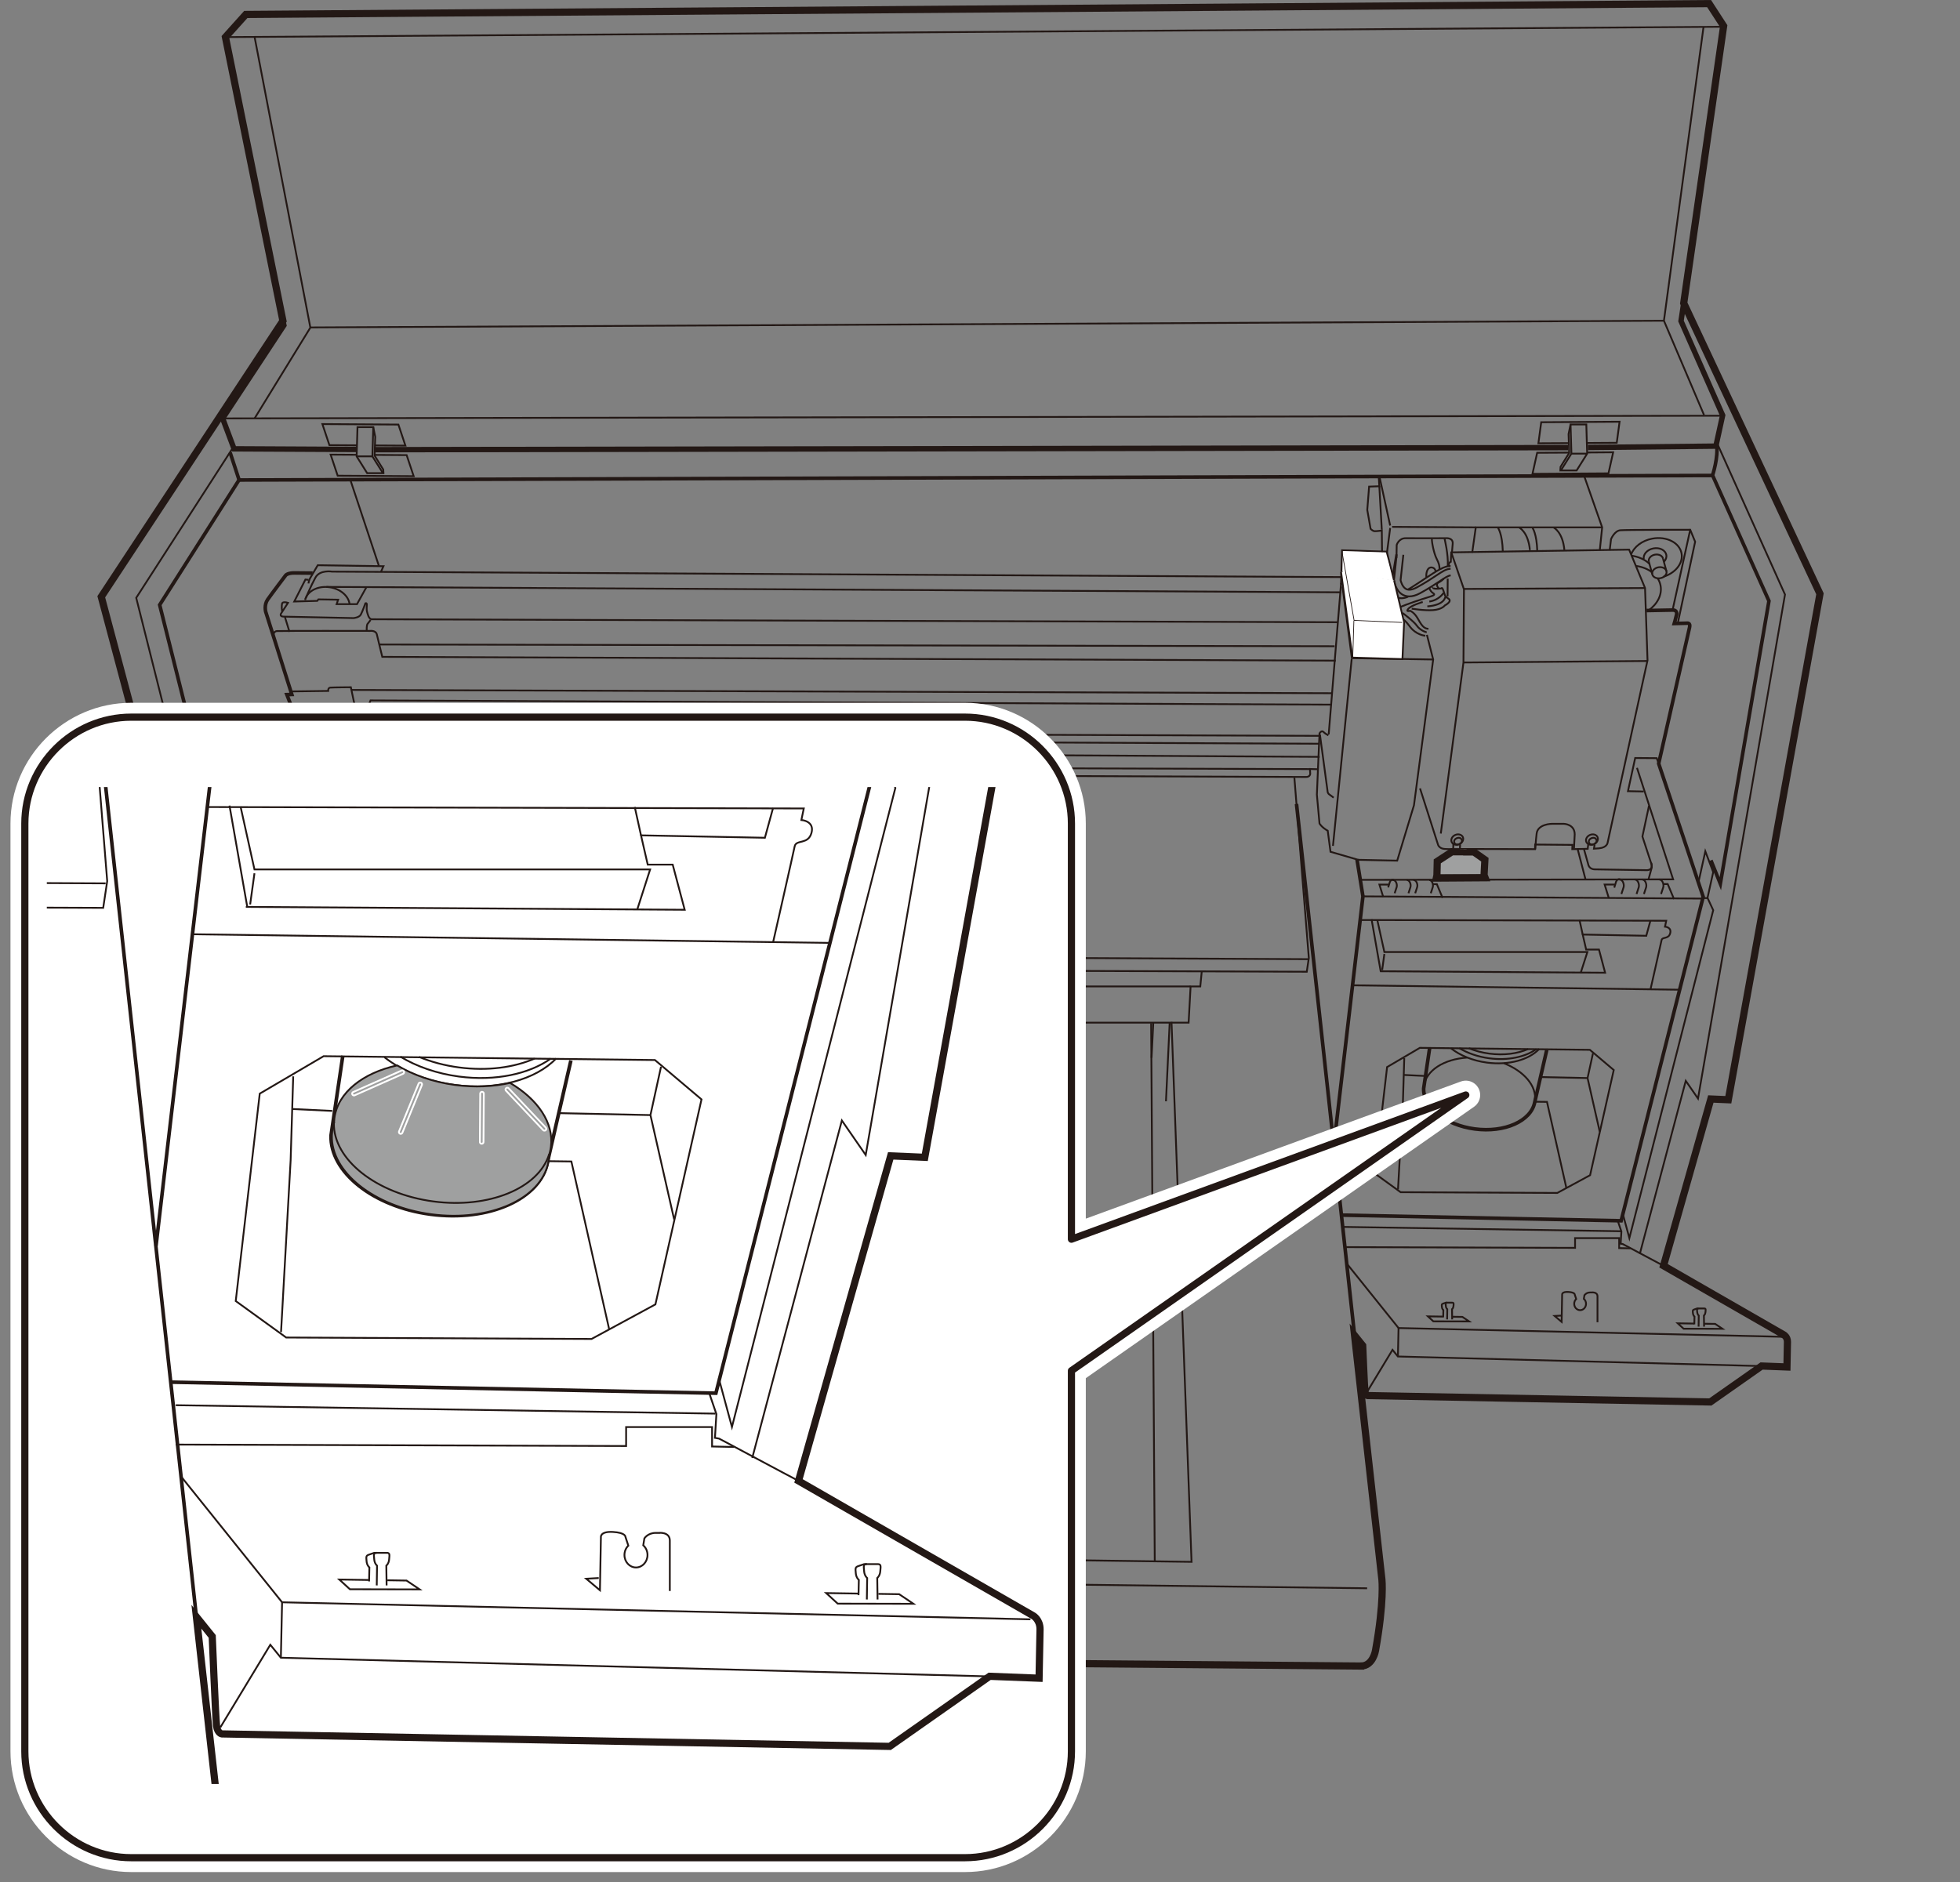 <?xml version="1.0" encoding="UTF-8"?>
<svg id="_レイヤー_1" data-name="レイヤー 1" xmlns="http://www.w3.org/2000/svg" width="96.23mm" height="92.428mm" xmlns:xlink="http://www.w3.org/1999/xlink" viewBox="0 0 272.778 262.002">
  <rect x="0" y="0" width="272.778" height="262.002" fill="#808080" stroke="none"/>
  <defs>
    <style>
      .cls-1, .cls-2, .cls-3, .cls-4, .cls-5, .cls-6, .cls-7, .cls-8, .cls-9, .cls-10, .cls-11 {
        stroke: #231815;
      }

      .cls-1, .cls-2, .cls-3, .cls-4, .cls-5, .cls-7, .cls-9, .cls-10, .cls-11 {
        stroke-miterlimit: 10;
      }

      .cls-1, .cls-4, .cls-8, .cls-12 {
        fill: #fff;
      }

      .cls-1, .cls-7 {
        stroke-width: .1px;
      }

      .cls-2, .cls-5, .cls-6 {
        fill: #9fa0a0;
      }

      .cls-3, .cls-4, .cls-5, .cls-6, .cls-13 {
        stroke-width: .25px;
      }

      .cls-3, .cls-14, .cls-15, .cls-7, .cls-13, .cls-9, .cls-10, .cls-11, .cls-16 {
        fill: none;
      }

      .cls-14, .cls-12 {
        stroke-width: 0px;
      }

      .cls-6, .cls-15, .cls-13, .cls-8, .cls-16 {
        stroke-linecap: round;
        stroke-linejoin: round;
      }

      .cls-15, .cls-11 {
        stroke-width: .75px;
      }

      .cls-15, .cls-16 {
        stroke: #fff;
      }

      .cls-13 {
        stroke: #9fa0a0;
      }

      .cls-17 {
        clip-path: url(#clippath);
      }

      .cls-10 {
        stroke-width: .5px;
      }

      .cls-16 {
        stroke-width: 4px;
      }
    </style>
    <clipPath id="clippath">
      <rect class="cls-14" x="6.514" y="109.561" width="150.19" height="138.772"/>
    </clipPath>
  </defs>
  <line class="cls-3" x1="85.413" y1="219.788" x2="190.267" y2="221.091"/>
  <g>
    <path class="cls-9" d="M189.444,231.915l-52.461-.446s-47.41-.457-48.918-.594-2.652-3.429-2.652-3.429c-1.92-5.943-1.646-8.229-1.646-8.229l8.275-40.78-46.038-.091-20.482-52.393-11.429-42.883,25.282-38.403L31.375,5.165l2.835-3.155L237.86.502l2.023,3.12-5.555,38.575,18.962,40.46-12.755,70.428-2.434-.103-6.583,23.213,16.767,9.635s.48.274.48.96l-.069,3.497-3.532-.137-7.132,5.006-47.695-.891s-.309-.034-.377-.583-.309-6.378-.309-6.378l-1.132-1.406,3.806,33.98s.343,3.017-.891,9.875c0,0-.343,2.126-1.989,2.16Z"/>
    <polyline class="cls-11" points="39.375 44.666 39.512 45.283 30.986 58.244 32.575 62.478 49.616 62.564"/>
    <line class="cls-3" x1="30.986" y1="58.244" x2="239.711" y2="57.867"/>
    <polyline class="cls-11" points="234.328 42.197 233.951 44.688 239.746 57.809 238.803 62.101 220.99 62.29"/>
    <line class="cls-3" x1="31.375" y1="5.165" x2="239.711" y2="3.725"/>
    <polyline class="cls-3" points="237.082 3.771 231.573 44.643 237.151 57.764"/>
    <line class="cls-3" x1="231.573" y1="44.643" x2="43.17" y2="45.58"/>
    <polyline class="cls-3" points="35.443 5.211 43.193 45.603 35.443 58.221"/>
    <polyline class="cls-10" points="33.329 66.713 22.22 84.2 31.615 121.677 32.986 119.312 33.466 119.346 40.53 105.116"/>
    <polyline class="cls-3" points="32.495 62.198 18.956 83.219 29.556 125.377 49.598 178.255"/>
    <polyline class="cls-3" points="31.615 121.677 30.971 122.856 30.833 128.622"/>
    <polyline class="cls-10" points="32.026 62.993 33.278 66.816 238.295 66.187"/>
    <polyline class="cls-3" points="238.963 61.675 248.423 82.76 236.316 152.918 234.612 150.455 228.213 174.555"/>
    <polyline class="cls-3" points="225.824 168.87 226.763 172.345 238.433 126.701 237.608 124.923"/>
    <path class="cls-10" d="M238.111,119.757l1.312,3.261,6.767-39.361-7.849-17.494s.841-2.54.558-4.297"/>
    <polyline class="cls-3" points="49.702 61.989 45.844 61.964 44.867 59.032 55.445 59.101 56.422 62.033 52.239 62.006"/>
    <polyline class="cls-3" points="52.171 63.324 56.594 63.353 57.571 66.284 46.993 66.216 46.016 63.284 49.65 63.308"/>
    <polygon class="cls-3" points="53.293 65.864 51.828 63.524 51.948 59.461 49.753 59.461 49.633 63.524 51.099 65.864 53.293 65.864"/>
    <polyline class="cls-3" points="51.948 59.461 52.222 60.798 52.136 63.421 53.336 65.359 53.371 65.907"/>
    <line class="cls-11" x1="52.256" y1="62.598" x2="218.247" y2="62.307"/>
    <line class="cls-3" x1="49.633" y1="63.524" x2="51.828" y2="63.524"/>
    <polyline class="cls-3" points="218.35 63.002 213.931 63.027 213.279 65.959 223.857 65.89 224.509 62.958 220.887 62.986"/>
    <polyline class="cls-3" points="220.801 61.667 225.006 61.638 225.4 58.707 214.496 58.775 214.102 61.707 218.264 61.683"/>
    <polygon class="cls-3" points="217.231 65.487 218.697 63.147 218.577 59.084 220.771 59.084 220.891 63.147 219.425 65.487 217.231 65.487"/>
    <polyline class="cls-3" points="218.577 59.084 218.302 60.421 218.388 63.044 217.188 64.981 217.154 65.53"/>
    <line class="cls-3" x1="220.891" y1="63.147" x2="218.697" y2="63.147"/>
    <line class="cls-10" x1="180.438" y1="111.917" x2="188.519" y2="185.9"/>
    <polyline class="cls-10" points="100.934 134.958 98.329 147.417 98.489 147.417 92.042 178.436"/>
    <polyline class="cls-3" points="101.392 107.871 94.359 133.103 94.775 134.951 181.867 135.267 182.152 133.358 180.141 108.259"/>
    <polyline class="cls-3" points="94.74 165.235 87.47 127.826 87.402 122.752 88.362 119.357"/>
    <polyline class="cls-10" points="33.329 119.392 88.328 119.289 96.043 159.406"/>
    <polyline class="cls-10" points="89.368 124.855 93.711 108.602 92.819 105.745 92.842 104.876"/>
    <line class="cls-3" x1="30.963" y1="128.101" x2="87.47" y2="127.826"/>
    <line class="cls-3" x1="30.971" y1="122.856" x2="87.402" y2="122.752"/>
    <polyline class="cls-3" points="110.49 135.206 110.697 137.312 112.043 137.312 112.32 142.353 165.422 142.353 165.698 137.312 167.045 137.312 167.252 135.206"/>
    <line class="cls-3" x1="112.043" y1="137.312" x2="165.698" y2="137.312"/>
    <polyline class="cls-3" points="116.364 142.433 105.621 216.588 165.831 217.411 163.042 142.25"/>
    <line class="cls-3" x1="120.022" y1="142.433" x2="110.467" y2="216.725"/>
    <line class="cls-3" x1="160.711" y1="217.274" x2="160.208" y2="142.433"/>
    <line class="cls-3" x1="94.359" y1="133.103" x2="182.038" y2="133.518"/>
    <polyline class="cls-10" points="185.638 159.406 189.684 124.775 188.85 119.597"/>
    <polygon class="cls-3" points="221.264 146.137 224.59 148.948 221.298 163.589 216.738 166.058 194.93 165.955 191.33 163.349 193.045 148.537 197.605 145.862 221.264 146.137"/>
    <line class="cls-3" x1="188.244" y1="137.153" x2="233.745" y2="137.77"/>
    <path class="cls-3" d="M189.273,128.066l42.621.103-.171.823s.96.069.72.926-1.097.446-1.2.96-1.543,6.858-1.543,6.858"/>
    <polyline class="cls-3" points="190.233 193.797 193.799 187.9 194.553 188.826 245.266 190.163"/>
    <polyline class="cls-3" points="187.456 175.916 194.639 184.865 248.078 186.083"/>
    <line class="cls-3" x1="194.639" y1="184.865" x2="194.553" y2="188.826"/>
    <polyline class="cls-3" points="225.139 169.916 225.653 171.424 225.55 173.122 225.843 173.174 231.516 176.196"/>
    <line class="cls-3" x1="187.044" y1="170.79" x2="225.584" y2="171.39"/>
    <polyline class="cls-3" points="187.044 173.602 219.207 173.704 219.207 172.35 225.344 172.35 225.344 173.739 226.922 173.773"/>
    <path class="cls-3" d="M42.461,83.526c.282-1.241,1.786-2.03,3.442-1.778,1.471.224,2.583,1.198,2.742,2.302"/>
    <path class="cls-3" d="M42.507,83.366s.777-1.852,1.394-2.972,2.332-.823,2.332-.823l143.417.777"/>
    <line class="cls-3" x1="45.433" y1="81.697" x2="186.633" y2="82.451"/>
    <polyline class="cls-3" points="237.014 125.015 237.631 125.015 238.431 121.403 237.334 118.5 236.351 122.958"/>
    <path class="cls-3" d="M224.03,76.554l.183-1.509s.48-1.166,1.303-1.234,9.715-.069,9.715-.069l.686,1.669-2.423,11.384"/>
    <line class="cls-3" x1="235.231" y1="73.742" x2="232.762" y2="84.989"/>
    <path class="cls-10" d="M229.15,84.989l3.726-.069s.594.023.457.64-.32,1.234-.32,1.234l1.783-.046s.503-.091.343.594l-4.297,18.95,6.195,18.539-11.418,45.101-38.952-.789"/>
    <path class="cls-3" d="M221.927,117.563l-.092.576c.268-.014.512-.03.71-.05,1.12-.114,1.189-.777,1.189-.777l5.555-25.396-.343-10.058-2.217-5.349-24.751.383-.069,1.303s-.291.034-.309.703"/>
    <polyline class="cls-3" points="221.035 117.54 220.967 118.157 218.818 118.203 218.841 117.609 213.652 117.563 213.629 118.203 203.183 118.18 203.205 117.54"/>
    <path class="cls-3" d="M197.628,109.745l2.514,7.863s.16.526.937.571,1.166,0,1.166,0l.023-.686"/>
    <line class="cls-3" x1="201.48" y1="80.543" x2="201.462" y2="83.011"/>
    <polyline class="cls-3" points="201.977 76.891 203.743 82.034 203.674 92.218 200.52 116.031"/>
    <line class="cls-3" x1="203.674" y1="92.218" x2="229.27" y2="92.012"/>
    <line class="cls-3" x1="228.945" y1="81.857" x2="203.743" y2="81.983"/>
    <polyline class="cls-3" points="220.475 66.262 222.978 73.411 222.653 76.531"/>
    <polyline class="cls-3" points="222.978 73.411 205.388 73.411 204.891 76.942"/>
    <line class="cls-3" x1="191.982" y1="66.33" x2="193.473" y2="73.154"/>
    <line class="cls-3" x1="192.53" y1="80.834" x2="193.473" y2="73.496"/>
    <line class="cls-3" x1="193.748" y1="73.342" x2="205.388" y2="73.411"/>
    <path class="cls-3" d="M191.879,66.296l.086,1.389-1.423.051-.257,3.24.463,2.64s.291.309.549.326,1.012-.086,1.012-.086l.086,7.663,1.389-.017"/>
    <line class="cls-3" x1="191.965" y1="67.685" x2="192.307" y2="73.736"/>
    <path class="cls-3" d="M53.022,79.594l.343-.777-9.144-.137-1.006,1.714s-.274.434-.274.823"/>
    <path class="cls-10" d="M43.513,79.777s-1.829-.007-2.492-.023c-.96-.023-1.257.32-1.257.32,0,0-1.989,2.629-2.514,3.383s-.274,1.692-.274,1.692l3.635,11.521-.686.023.64,1.669.617-.046,1.189,3.612-.503.983-.983.023s-.8-.137-.617.526.32,1.12.32,1.12l2.835-.046.48,1.28,48.918.091"/>
    <polyline class="cls-3" points="42.941 80.714 42.507 80.668 40.952 83.732 44.153 83.64 44.313 83.434 47.056 83.48 46.85 84.097 49.685 84.097 50.965 81.789"/>
    <path class="cls-3" d="M186.13,86.612s-133.954-.389-134.388-.411-.571-.731-.663-1.052-.023-.686-.023-.983-.206-.183-.206-.183c0,0-.411,1.166-.64,1.577s-1.006.48-1.006.48c0,0-9.075-.183-9.738-.206s-.32-.48-.32-.48l.937-1.44c-.754-.229-.823.091-.823.091,0,0-.114.434,0,1.097"/>
    <line class="cls-3" x1="39.65" y1="85.88" x2="40.29" y2="87.96"/>
    <path class="cls-3" d="M38.049,88.6s-.091-.709.503-.754,12.938-.023,12.938-.023c0,0,.823-.114.96.503s.754,3.109.754,3.109l132.696.526"/>
    <path class="cls-3" d="M51.582,86.292l-.457.594s-.114.251-.091.846"/>
    <line class="cls-3" x1="43.421" y1="104.533" x2="183.661" y2="105.356"/>
    <line class="cls-3" x1="41.867" y1="102.91" x2="183.661" y2="103.527"/>
    <path class="cls-3" d="M41.318,98.493l4.852-.12c.154.257.429.326.429.326l2.88.051-.651-3.086s-2.52.017-2.863.051-.291.463-.291.463l-5.126.069"/>
    <polyline class="cls-3" points="49.479 98.544 51.21 98.424 51.57 97.498 185.273 98.087"/>
    <line class="cls-3" x1="48.896" y1="96.041" x2="185.398" y2="96.498"/>
    <line class="cls-3" x1="42.37" y1="101.927" x2="183.798" y2="102.43"/>
    <line class="cls-3" x1="52.773" y1="89.716" x2="185.736" y2="89.958"/>
    <line class="cls-3" x1="96.271" y1="106.796" x2="182.267" y2="107.059"/>
    <path class="cls-3" d="M93.585,105.002l.549,1.794h2.137l-.011.446s.023.571.606.583l84.784.331c.674.057.697-.434.697-.434l-.034-.674,1.2.034"/>
    <polyline class="cls-3" points="184.918 102.224 186.633 81.286 189.376 81.286"/>
    <path class="cls-3" d="M184.873,102.362s-.46-.239-.663-.457c-.297-.32-.571.183-.571.183l-.366,8.526.366,4.023s.274.503,1.143,1.006l.389,2.926,3.863,1.12,5.418.114,2.332-7.703,2.675-20.299-.869-3.429"/>
    <line class="cls-3" x1="188.119" y1="91.732" x2="185.513" y2="117.746"/>
    <polyline class="cls-3" points="186.838 81.651 188.141 91.618 199.457 91.801"/>
    <polyline class="cls-3" points="228.762 110.179 226.567 110.134 227.573 105.516 230.568 105.539 230.842 106.293"/>
    <polyline class="cls-3" points="227.825 106.888 232.854 122.409 189.33 122.477"/>
    <path class="cls-3" d="M229.493,112.168l-.914,4.275,1.189,3.635s.137.114.114.663l-.48,1.76"/>
    <path class="cls-3" d="M220.441,118.18l.594,2.126s.091.686.891.709,7.201.114,7.201.114c0,0,1.074.091.64-1.052"/>
    <line class="cls-3" x1="219.572" y1="118.226" x2="220.647" y2="122.363"/>
    <path class="cls-3" d="M227.009,77.184c.383-1.047,1.503-1.936,2.947-2.206,1.967-.368,3.789.551,4.07,2.053.254,1.36-.843,2.731-2.513,3.251"/>
    <ellipse class="cls-3" cx="230.938" cy="79.726" rx="1.011" ry=".771" transform="translate(-10.722 43.822) rotate(-10.595)"/>
    <path class="cls-3" d="M229.465,78.152c-.078-.419.303-.841.851-.944s1.057.154,1.135.572"/>
    <path class="cls-3" d="M228.772,77.828c-.124-.661.478-1.327,1.343-1.489s1.667.242,1.79.903c.064.34-.065.681-.322.955"/>
    <path class="cls-3" d="M230.72,80.533c.186.298.318.627.384.98.242,1.294-.454,2.597-1.695,3.47"/>
    <path class="cls-3" d="M227.71,78.783c.848.117,1.61.423,2.2.873"/>
    <path class="cls-3" d="M227.057,77.354c1.005.139,1.89.542,2.51,1.137"/>
    <line class="cls-3" x1="231.931" y1="79.54" x2="231.451" y2="77.78"/>
    <line class="cls-3" x1="229.465" y1="78.152" x2="229.945" y2="79.912"/>
    <path class="cls-3" d="M183.701,102.264l1.063,7.903s-.017.257.274.446.566.429.566.429"/>
    <line class="cls-3" x1="189.684" y1="124.775" x2="237.002" y2="125.083"/>
    <polyline class="cls-3" points="192.05 135.198 223.39 135.404 222.533 132.181 220.75 132.181 220.27 130.09 229.116 130.261 229.699 128.135"/>
    <polyline class="cls-3" points="219.995 135.404 220.921 132.524 192.667 132.524 191.673 128.032"/>
    <line class="cls-3" x1="192.153" y1="135.198" x2="190.884" y2="127.964"/>
    <line class="cls-3" x1="220.27" y1="130.09" x2="219.824" y2="128.066"/>
    <line class="cls-3" x1="192.667" y1="132.798" x2="192.359" y2="135.027"/>
    <path class="cls-3" d="M214.209,146.025c-1.426,1.497-4.213,2.297-7.269,1.89-1.992-.265-3.74-.995-4.988-1.975"/>
    <path class="cls-3" d="M213.825,146.036c-1.537,1.095-3.95,1.627-6.559,1.28-1.596-.212-3.035-.723-4.187-1.422"/>
    <path class="cls-3" d="M212.673,146.03c-1.472.643-3.38.904-5.407.634-1.025-.136-1.985-.396-2.845-.749"/>
    <path class="cls-10" d="M198.977,145.828l-.842,5.691c-.082,2.605,3.001,5.085,7.1,5.631,4.166.554,7.842-1.094,8.353-3.703l1.676-7.277"/>
    <path class="cls-3" d="M209.298,148.003c2.791,1.098,4.6,3.158,4.322,5.25-.009.065-.019.13-.032.195"/>
    <path class="cls-3" d="M198.135,151.519c.003-.108.012-.215.027-.323.293-2.204,2.813-3.767,6.028-3.98"/>
    <polyline class="cls-3" points="195.433 147.302 195.251 153.291 194.565 165.567"/>
    <polyline class="cls-3" points="221.698 146.617 220.944 150.068 222.636 157.52"/>
    <line class="cls-3" x1="214.452" y1="149.931" x2="220.944" y2="150.068"/>
    <polyline class="cls-3" points="217.995 165.361 215.298 153.383 213.606 153.36"/>
    <line class="cls-3" x1="195.388" y1="149.634" x2="198.222" y2="149.771"/>
    <path class="cls-3" d="M201.897,80.103c-.325.004-.808.325-1.537.809-.638.424-1.51,1.004-2.716,1.661-.548.298-1.055.447-1.513.447-.306,0-.592-.067-.856-.201-1.063-.541-1.265-1.972-1.273-2.032l.382-3.619"/>
    <path class="cls-3" d="M195.308,77.228l-.384,3.528c.036.189.252.976.774,1.239.372.186.876.104,1.503-.236,1.171-.637,1.989-1.181,2.647-1.618.897-.596,1.438-.956,2.037-.964"/>
    <path class="cls-3" d="M195.966,83.07c-.342.138-.65.207-.927.207-.266,0-.504-.064-.714-.192-.79-.48-.714-1.61-.703-1.738l.695-4.175"/>
    <path class="cls-3" d="M195.951,82.058c.134-.07.282-.155.446-.26.71-.451,1.334-.866,1.887-1.233,1.711-1.134,2.768-1.805,3.596-1.777"/>
    <path class="cls-3" d="M200.318,79.225c.064-.384-.058-.82-.369-1.426-.411-.8-.72-2.492-.663-2.789"/>
    <path class="cls-3" d="M198.508,80.396c-.021-.263-.009-.515.045-.733.24-.96.926-.674,1.086-.491.061.069.121.214.186.341"/>
    <path class="cls-3" d="M198.371,88.498s-1.303-.069-2.217-1.36-1.989-1.589-1.989-1.589c0,0-.629-.446.571-.983s3.143-1.154,3.955-1.406,1.177-.354.697-.64c-.164-.098-.341-.35-.494-.678"/>
    <path class="cls-3" d="M200.939,80.539c-.174.185-.408.389-.682.518-.606.286-.011.857-.011.857"/>
    <path class="cls-3" d="M201.045,74.999s.529,2.093.451,3.828"/>
    <path class="cls-3" d="M199.445,81.754s-.217.32,1.154.16c0,0,.091-.331.343.48s.194.594.686.972-.549.914-.549.914c0,0-.389.56-1.634.651s-2.972-.206-2.972-.206"/>
    <path class="cls-3" d="M198.005,83.8s-1.566.446-2.0.937.24.286.24.286c0,0,.389.114.846.731s.823,1.794,1.714,1.772"/>
    <polyline class="cls-2" points="203.183 118.18 203.183 118.568 202.075 118.568 200.027 119.903 199.981 121.837 199.896 122.23 206.686 122.184 206.541 121.814 206.656 119.673 205.114 118.591 204.124 118.591 204.124 118.2"/>
    <line class="cls-3" x1="199.981" y1="121.837" x2="206.541" y2="121.837"/>
    <ellipse class="cls-3" cx="221.66" cy="117.094" rx=".551" ry=".453" transform="translate(-28.156 96.218) rotate(-23.069)"/>
    <ellipse class="cls-3" cx="221.555" cy="116.87" rx=".851" ry=".7" transform="translate(-28.077 96.159) rotate(-23.069)"/>
    <ellipse class="cls-3" cx="202.916" cy="117.094" rx=".551" ry=".453" transform="translate(-29.655 88.873) rotate(-23.069)"/>
    <ellipse class="cls-3" cx="202.811" cy="116.87" rx=".851" ry=".7" transform="translate(-29.576 88.814) rotate(-23.069)"/>
    <path class="cls-3" d="M213.669,118.226s.051-1.012.189-2.194c.156-1.345,2.126-1.354,2.126-1.354h1.663s1.509.034,1.509,1.474l-.103,1.954"/>
    <path class="cls-3" d="M216.235,73.445s1.257.594,1.486,3.132"/>
    <path class="cls-3" d="M213.286,73.491s.594.777.663,3.269"/>
    <path class="cls-3" d="M211.435,73.445s1.257.594,1.486,3.132"/>
    <path class="cls-3" d="M208.486,73.491s.594.777.663,3.269"/>
    <path class="cls-3" d="M194.348,77.685l.034-1.829s.286-.949,1.257-.937,5.532,0,5.532,0c0,0,1.097-.137,1.006.789s-.091,1.166-.091,1.166"/>
    <path class="cls-3" d="M200.891,82.545s-.587.984-1.968,1.191"/>
    <path class="cls-3" d="M201.133,83.097s-.035,1.122-2.486,1.312"/>
    <path class="cls-3" d="M195.194,85.324s1.588,1.174,1.985,1.761,1.174.915,1.381.915"/>
    <path class="cls-3" d="M192.76,86.783c0,.234-.553.423-1.234.423s-1.234-.189-1.234-.423"/>
    <path class="cls-3" d="M193.175,89.657c-.086.397-.834.604-1.692.604s-1.452-.257-1.554-.532c-.19-.515.363-.883.363-.883v-2.063c0-.234.553-.423,1.234-.423s1.234.189,1.234.423v2.098s.533.23.414.777Z"/>
    <path class="cls-3" d="M192.76,88.751c0,.234-.553.423-1.234.423s-1.234-.189-1.234-.423"/>
    <path class="cls-3" d="M191.96,80.499c0,.234-.553.423-1.234.423s-1.234-.189-1.234-.423"/>
    <path class="cls-3" d="M192.374,83.373c-.086.397-.834.604-1.692.604s-1.452-.257-1.554-.532c-.19-.515.363-.883.363-.883v-2.063c0-.234.553-.423,1.234-.423s1.234.189,1.234.423v2.098s.533.23.414.777Z"/>
    <path class="cls-3" d="M191.96,82.467c0,.234-.553.423-1.234.423s-1.234-.189-1.234-.423"/>
    <line class="cls-3" x1="48.793" y1="66.907" x2="52.725" y2="78.748"/>
    <path class="cls-3" d="M217.252,183.134l-.891.051.977.823.069-3.806s-.051-.411.857-.36.891.343.891.343l.208.636c-.17.163-.277.402-.277.667,0,.492.368.891.823.891s.823-.399.823-.891c0-.279-.118-.528-.304-.692l.081-.491s.24-.394.806-.394.206,0,.206,0c0,0,.806-.103.806.549v3.6"/>
    <path class="cls-3" d="M236.397,184.665l.023-1.532s-.194-.16-.217-.48-.091-.526.194-.514"/>
    <path class="cls-3" d="M237.161,184.665l-.023-1.532s.194-.16.217-.48.091-.526-.194-.514h-.959l-.4.137c-.263.08-.217.194-.194.514s.217.48.217.48l-.023,1.086"/>
    <polyline class="cls-3" points="235.779 184.243 233.494 184.208 234.316 184.962 239.723 184.974 238.705 184.288 237.219 184.265"/>
    <path class="cls-3" d="M201.399,183.661l.021-1.411s-.179-.147-.2-.442-.084-.484.179-.474"/>
    <path class="cls-3" d="M202.104,183.661l-.021-1.411s.179-.147.2-.442.084-.484-.179-.474h-.883l-.368.126c-.242.074-.2.179-.179.474s.2.442.2.442l-.021,1"/>
    <polyline class="cls-3" points="200.831 183.272 198.725 183.24 199.483 183.935 204.463 183.945 203.526 183.314 202.157 183.293"/>
    <path class="cls-3" d="M227.762,124.449l.291-.891s.103-.257,0-.6-.309-.531-.549-.531"/>
    <path class="cls-3" d="M225.653,124.449l.291-.891s.103-.257,0-.6-.309-.531-.549-.531"/>
    <path class="cls-3" d="M228.79,124.449l.291-.891s.103-.257,0-.6-.309-.531-.549-.531"/>
    <path class="cls-3" d="M231.173,124.449l.291-.891s.103-.257,0-.6-.309-.531-.549-.531"/>
    <polyline class="cls-3" points="224.727 123.129 223.321 123.129 223.904 125.015"/>
    <polyline class="cls-3" points="232.974 125.152 232.099 123.06 231.533 123.06"/>
    <path class="cls-3" d="M225.499,122.426s-.48-.274-.669.583l-.171.549"/>
    <path class="cls-3" d="M196.019,124.34l.265-.812s.094-.234,0-.546-.281-.484-.5-.484"/>
    <path class="cls-3" d="M194.099,124.34l.265-.812s.094-.234,0-.546-.281-.484-.5-.484"/>
    <path class="cls-3" d="M196.956,124.34l.265-.812s.094-.234,0-.546-.281-.484-.5-.484"/>
    <path class="cls-3" d="M199.126,124.34l.265-.812s.094-.234,0-.546-.281-.484-.5-.484"/>
    <polyline class="cls-3" points="193.256 123.138 191.976 123.138 192.507 124.856"/>
    <polyline class="cls-3" points="200.765 124.981 199.969 123.076 199.454 123.076"/>
    <path class="cls-3" d="M193.959,122.498s-.437-.25-.609.531l-.156.5"/>
    <path class="cls-3" d="M104.615,134.924l-2.503,13.475s-.514,1.68-.069,5.178c0,0,.411,2.4.994,2.537,0,0,.583.103.583-.274"/>
    <line class="cls-3" x1="103.175" y1="155.634" x2="107.289" y2="155.634"/>
    <path class="cls-3" d="M107.186,156.012s.72.411,1.063.069.583-.891.823-2.023,3.052-15.087,3.052-15.087"/>
    <path class="cls-3" d="M110.512,135.85l-2.229,14.847s-.137,1.303.103,2.469"/>
    <path class="cls-3" d="M109.175,135.198l-2.16,13.784s-.309,2.469-.137,4.595"/>
    <path class="cls-3" d="M103.243,147.782s-.411.994-.309,2.777l3.223.069"/>
    <path class="cls-3" d="M103.037,152.24s-.069,1.406.171,2.434l3.532.034"/>
    <polyline class="cls-3" points="103.792 144.936 103.483 146.822 106.226 146.857"/>
    <line class="cls-3" x1="119.016" y1="142.456" x2="119.336" y2="148.057"/>
    <line class="cls-3" x1="116.616" y1="142.365" x2="117.004" y2="150.8"/>
    <line class="cls-3" x1="162.785" y1="142.399" x2="162.271" y2="153.303"/>
    <line class="cls-3" x1="160.505" y1="142.382" x2="160.265" y2="147.251"/>
  </g>
  <path class="cls-16" d="M3.456,243.779V114.642c0-8.147,6.666-14.813,14.813-14.813h116.032c8.147,0,14.813,6.666,14.813,14.813v57.857s54.885-20.073,54.885-20.073l-54.885,38.378v52.977c0,8.147-6.666,14.813-14.813,14.813H18.269c-8.147,0-14.813-6.666-14.813-14.813Z"/>
  <path class="cls-8" d="M3.456,243.779V114.642c0-8.147,6.666-14.813,14.813-14.813h116.032c8.147,0,14.813,6.666,14.813,14.813v57.857s54.885-20.073,54.885-20.073l-54.885,38.378v52.977c0,8.147-6.666,14.813-14.813,14.813H18.269c-8.147,0-14.813-6.666-14.813-14.813Z"/>
  <g class="cls-17">
    <path class="cls-9" d="M29.132,314.738l-102.246-.869s-92.4-.891-95.341-1.158-5.168-6.683-5.168-6.683c-3.742-11.583-3.208-16.039-3.208-16.039l16.128-79.48-89.727-.178-39.918-102.112-22.276-83.579,49.274-74.847-15.593-76.985,5.524-6.148,396.911-2.94,3.943,6.081-10.826,75.181,36.956,78.856-24.86,137.264-4.745-.2-12.831,45.242,32.679,18.779s.936.535.936,1.871l-.134,6.816-6.883-.267-13.9,9.757-92.957-1.738s-.601-.067-.735-1.136-.601-12.43-.601-12.43l-2.205-2.74,7.418,66.226s.668,5.881-1.738,19.246c0,0-.668,4.143-3.876,4.21Z"/>
    <polyline class="cls-3" points="125.643 -17.056 144.081 24.038 120.484 160.776 117.164 155.976 104.692 202.946"/>
    <polyline class="cls-3" points="100.036 191.865 101.866 198.639 124.611 109.678 123.003 106.214"/>
    <path class="cls-10" d="M123.983,96.145l2.557,6.355,13.189-76.713-15.298-34.095s1.639-4.95,1.088-8.374"/>
    <line class="cls-10" x1="11.579" y1="80.864" x2="27.328" y2="225.056"/>
    <polyline class="cls-3" points="-142.481 72.979 -156.187 122.157 -155.376 125.758 14.363 126.374 14.92 122.654 11 73.736"/>
    <line class="cls-3" x1="-156.187" y1="122.157" x2="14.697" y2="122.966"/>
    <polyline class="cls-10" points="21.714 173.42 29.6 105.925 27.974 95.834"/>
    <polygon class="cls-3" points="91.148 147.558 97.63 153.038 91.215 181.573 82.327 186.385 39.825 186.184 32.808 181.106 36.149 152.236 45.037 147.024 91.148 147.558"/>
    <line class="cls-3" x1="26.793" y1="130.049" x2="115.473" y2="131.252"/>
    <path class="cls-3" d="M28.798,112.34l83.067.2-.334,1.604s1.871.134,1.403,1.804-2.138.869-2.339,1.871-3.007,13.366-3.007,13.366"/>
    <polyline class="cls-3" points="30.669 240.448 37.619 228.954 39.089 230.758 137.927 233.365"/>
    <polyline class="cls-3" points="25.256 205.598 39.257 223.04 143.407 225.412"/>
    <line class="cls-3" x1="39.257" y1="223.04" x2="39.089" y2="230.758"/>
    <polyline class="cls-3" points="98.7 193.903 99.702 196.843 99.502 200.151 100.072 200.254 111.13 206.144"/>
    <line class="cls-3" x1="24.454" y1="195.607" x2="99.568" y2="196.777"/>
    <polyline class="cls-3" points="24.454 201.087 87.138 201.287 87.138 198.648 99.101 198.648 99.101 201.354 102.175 201.421"/>
    <path class="cls-3" d="M-257.246,25.219s1.515-3.609,2.718-5.792,4.544-1.604,4.544-1.604l279.517,1.515"/>
    <line class="cls-3" x1="-251.543" y1="21.967" x2="23.652" y2="23.437"/>
    <polyline class="cls-3" points="121.844 106.392 123.047 106.392 124.606 99.353 122.468 93.695 120.552 102.383"/>
    <path class="cls-3" d="M96.539,11.943l.356-2.94s.936-2.272,2.539-2.406,18.934-.134,18.934-.134l1.337,3.252-4.722,22.187"/>
    <line class="cls-3" x1="118.369" y1="6.463" x2="113.558" y2="28.382"/>
    <path class="cls-10" d="M106.518,28.382l7.262-.134s1.158.045.891,1.247-.624,2.406-.624,2.406l3.475-.089s.98-.178.668,1.158l-8.376,36.933,12.074,36.131-22.254,87.9-75.916-1.537"/>
    <path class="cls-3" d="M92.44,91.869l-.18,1.123c.522-.027.998-.059,1.383-.098,2.183-.223,2.317-1.515,2.317-1.515l10.826-49.497-.668-19.603-4.322-10.425-48.238.746-.134,2.539s-.568.067-.601,1.37"/>
    <polyline class="cls-3" points="90.703 91.824 90.569 93.027 86.381 93.116 86.426 91.958 76.312 91.869 76.268 93.116 55.908 93.071 55.952 91.824"/>
    <path class="cls-3" d="M45.082,76.632l4.901,15.326s.312,1.025,1.827,1.114,2.272,0,2.272,0l.045-1.337"/>
    <line class="cls-3" x1="52.589" y1="19.717" x2="52.555" y2="24.529"/>
    <polyline class="cls-3" points="53.558 12.6 56.999 22.624 56.866 42.472 50.717 88.884"/>
    <line class="cls-3" x1="56.866" y1="42.472" x2="106.752" y2="42.071"/>
    <line class="cls-3" x1="106.117" y1="22.279" x2="56.999" y2="22.524"/>
    <polyline class="cls-3" points="89.611 -8.117 94.489 5.817 93.855 11.898"/>
    <polyline class="cls-3" points="94.489 5.817 60.207 5.817 59.238 12.7"/>
    <line class="cls-3" x1="34.077" y1="-7.983" x2="36.984" y2="5.316"/>
    <line class="cls-3" x1="35.147" y1="20.285" x2="36.984" y2="5.984"/>
    <line class="cls-3" x1="37.519" y1="5.683" x2="60.207" y2="5.817"/>
    <path class="cls-3" d="M33.877-8.05l.167,2.707-2.773.1-.501,6.315.902,5.146s.568.601,1.069.635,1.971-.167,1.971-.167l.167,14.936,2.707-.033"/>
    <line class="cls-3" x1="34.044" y1="-5.343" x2="34.712" y2="6.452"/>
    <path class="cls-3" d="M22.672,31.546s-261.073-.757-261.919-.802-1.114-1.426-1.292-2.049-.045-1.337-.045-1.916-.401-.356-.401-.356c0,0-.802,2.272-1.247,3.074s-1.96.936-1.96.936c0,0-17.687-.356-18.979-.401s-.624-.936-.624-.936l1.827-2.807c-1.47-.446-1.604.178-1.604.178,0,0-.223.846,0,2.138"/>
    <path class="cls-3" d="M-265.934,35.422s-.178-1.381.98-1.47,25.216-.045,25.216-.045c0,0,1.604-.223,1.871.98s1.47,6.059,1.47,6.059l258.623,1.025"/>
    <line class="cls-3" x1="-255.464" y1="66.474" x2="17.861" y2="68.078"/>
    <line class="cls-3" x1="-258.494" y1="63.311" x2="17.861" y2="64.514"/>
    <polyline class="cls-3" points="-243.658 54.802 -240.283 54.568 -239.581 52.763 21.001 53.91"/>
    <line class="cls-3" x1="-244.794" y1="49.923" x2="21.247" y2="50.814"/>
    <line class="cls-3" x1="-257.513" y1="61.395" x2="18.128" y2="62.375"/>
    <line class="cls-3" x1="-237.238" y1="37.596" x2="21.904" y2="38.067"/>
    <line class="cls-3" x1="-152.461" y1="70.885" x2="15.143" y2="71.397"/>
    <path class="cls-3" d="M-157.695,67.387l1.069,3.497h4.166l-.022.869s.045,1.114,1.181,1.136l165.242.646c1.314.111,1.359-.846,1.359-.846l-.067-1.314,2.339.067"/>
    <polyline class="cls-3" points="20.311 61.974 23.652 21.165 28.999 21.165"/>
    <path class="cls-3" d="M20.222,62.242s-.897-.465-1.292-.891c-.579-.624-1.114.356-1.114.356l-.713,16.618.713,7.841s.535.98,2.228,1.96l.757,5.703,7.529,2.183,10.559.223,4.544-15.014,5.213-39.562-1.693-6.683"/>
    <line class="cls-3" x1="26.548" y1="41.525" x2="21.469" y2="92.225"/>
    <polyline class="cls-3" points="24.053 21.878 26.593 41.302 48.646 41.659"/>
    <polyline class="cls-3" points="105.761 77.478 101.484 77.389 103.444 68.39 109.281 68.434 109.815 69.905"/>
    <polyline class="cls-3" points="103.934 71.063 113.736 101.313 28.909 101.447"/>
    <path class="cls-3" d="M107.187,81.354l-1.782,8.331,2.317,7.084s.267.223.223,1.292l-.936,3.43"/>
    <path class="cls-3" d="M89.544,93.071l1.158,4.143s.178,1.337,1.738,1.381,14.034.223,14.034.223c0,0,2.094.178,1.247-2.049"/>
    <line class="cls-3" x1="87.851" y1="93.161" x2="89.945" y2="101.224"/>
    <path class="cls-3" d="M102.345,13.171c.746-2.041,2.93-3.773,5.744-4.3,3.833-.717,7.385,1.074,7.932,4.0.496,2.65-1.642,5.323-4.897,6.336"/>
    <ellipse class="cls-3" cx="110.002" cy="18.126" rx="1.97" ry="1.504" transform="translate(-1.457 20.535) rotate(-10.595)"/>
    <path class="cls-3" d="M107.131,15.057c-.153-.816.59-1.64,1.659-1.84s2.06.3,2.212,1.116"/>
    <path class="cls-3" d="M105.78,14.427c-.241-1.287.931-2.587,2.617-2.902s3.249.472,3.489,1.76c.124.662-.126,1.328-.628,1.861"/>
    <path class="cls-3" d="M109.578,19.698c.363.582.619,1.222.748,1.91.472,2.523-.885,5.061-3.303,6.763"/>
    <path class="cls-3" d="M103.712,16.287c1.652.229,3.137.824,4.287,1.701"/>
    <path class="cls-3" d="M102.439,13.503c1.959.27,3.683,1.056,4.893,2.216"/>
    <line class="cls-3" x1="111.938" y1="17.764" x2="111.003" y2="14.333"/>
    <line class="cls-3" x1="107.131" y1="15.057" x2="108.066" y2="18.488"/>
    <path class="cls-3" d="M17.939,62.052l2.072,15.404s-.033.501.535.869,1.103.835,1.103.835"/>
    <line class="cls-3" x1="29.6" y1="105.925" x2="121.822" y2="106.526"/>
    <polyline class="cls-3" points="34.211 126.24 95.291 126.641 93.621 120.359 90.146 120.359 89.21 116.283 106.452 116.617 107.588 112.474"/>
    <polyline class="cls-3" points="88.675 126.641 90.48 121.028 35.414 121.028 33.476 112.273"/>
    <line class="cls-3" x1="34.412" y1="126.24" x2="31.939" y2="112.14"/>
    <line class="cls-3" x1="89.21" y1="116.283" x2="88.341" y2="112.34"/>
    <line class="cls-3" x1="35.414" y1="121.562" x2="34.813" y2="125.906"/>
    <path class="cls-3" d="M77.398,147.341c-2.779,2.919-8.211,4.477-14.167,3.684-3.883-.517-7.289-1.939-9.722-3.849"/>
    <path class="cls-3" d="M76.65,147.362c-2.996,2.134-7.699,3.17-12.783,2.494-3.111-.414-5.916-1.41-8.16-2.771"/>
    <path class="cls-3" d="M74.404,147.35c-2.868,1.254-6.588,1.762-10.538,1.236-1.997-.266-3.868-.771-5.546-1.459"/>
    <path class="cls-10" d="M47.71,146.957l-1.641,11.092c-.161,5.077,5.849,9.911,13.839,10.974,8.12,1.08,15.284-2.132,16.279-7.216l3.266-14.182"/>
    <path class="cls-5" d="M46.069,158.225c.007-.21.024-.42.052-.63.572-4.295,5.482-7.342,11.749-7.756"/>
    <path class="cls-6" d="M76.424,160.727c-.005.234-.022.469-.054.704-.017.128-.038.254-.062.379-.996,5.084-8.16,8.297-16.279,7.216-7.99-1.063-13.999-5.897-13.839-10.974.007-.21.024-.42.052-.63.054-.403.145-.794.273-1.174l-.029.101c.001-.026.001-.053.002-.079.007-.21.024-.42.052-.63.476-3.576,3.96-6.287,8.73-7.334l.006.001c2.23,1.336,5.005,2.313,8.078,2.722,2.716.361,5.323.234,7.62-.289l.005 0c3.843,2.26,6.136,5.563,5.691,8.908-.017.128-.038.254-.062.379-.047.238-.107.472-.18.702l-.001-.003Z"/>
    <polyline class="cls-3" points="40.805 149.83 40.448 161.503 39.112 185.427"/>
    <polyline class="cls-3" points="91.995 148.494 90.524 155.221 93.821 169.745"/>
    <line class="cls-3" x1="77.872" y1="154.954" x2="90.524" y2="155.221"/>
    <polyline class="cls-3" points="84.777 185.026 79.52 161.681 76.223 161.636"/>
    <line class="cls-3" x1="40.716" y1="154.375" x2="46.24" y2="154.642"/>
    <path class="cls-3" d="M53.402,18.859c-.634.008-1.574.633-2.995,1.578-1.243.826-2.944,1.956-5.293,3.236-1.069.58-2.056.872-2.949.872-.597,0-1.154-.13-1.668-.391-2.072-1.054-2.465-3.842-2.481-3.961l.744-7.053"/>
    <path class="cls-3" d="M40.56,13.257l-.749,6.876c.07.368.491,1.902,1.508,2.415.726.362,1.708.203,2.93-.46,2.281-1.242,3.877-2.301,5.159-3.153,1.748-1.162,2.803-1.863,3.97-1.88"/>
    <path class="cls-3" d="M41.843,24.642c-.667.269-1.267.403-1.807.403-.519,0-.982-.125-1.391-.374-1.539-.936-1.391-3.139-1.37-3.387l1.355-8.136"/>
    <path class="cls-3" d="M41.813,22.669c.261-.136.55-.303.869-.506,1.384-.88,2.601-1.688,3.677-2.402,3.334-2.21,5.394-3.518,7.008-3.463"/>
    <path class="cls-3" d="M50.324,17.149c.124-.749-.113-1.597-.72-2.778-.802-1.559-1.403-4.856-1.292-5.435"/>
    <path class="cls-3" d="M46.797,19.431c-.04-.512-.018-1.003.089-1.429.468-1.871,1.804-1.314,2.116-.958.118.135.236.417.363.665"/>
    <path class="cls-3" d="M46.53,35.221s-2.539-.134-4.322-2.651c-1.782-2.517-3.876-3.096-3.876-3.096,0,0-1.225-.869,1.114-1.916s6.126-2.25,7.707-2.74,2.294-.691,1.359-1.247c-.32-.19-.665-.682-.963-1.322"/>
    <path class="cls-3" d="M51.535,19.711c-.34.36-.796.757-1.33,1.009-1.181.557-.022,1.671-.022,1.671"/>
    <path class="cls-3" d="M51.742,8.913s1.03,4.08.879,7.461"/>
    <path class="cls-3" d="M48.624,22.078s-.423.624,2.25.312c0,0,.178-.646.668.936s.379,1.158,1.337,1.893-1.069,1.782-1.069,1.782c0,0-.757,1.092-3.185,1.27-2.428.178-5.792-.401-5.792-.401"/>
    <path class="cls-3" d="M45.817,26.066s-3.052.869-3.898,1.827.468.557.468.557c0,0,.757.223,1.648,1.426s1.604,3.497,3.341,3.453"/>
    <polyline class="cls-2" points="55.908 93.071 55.908 93.828 53.749 93.828 49.757 96.43 49.667 100.199 49.502 100.965 62.736 100.875 62.453 100.154 62.677 95.982 59.671 93.873 57.742 93.873 57.742 93.111"/>
    <line class="cls-3" x1="49.667" y1="100.199" x2="62.453" y2="100.199"/>
    <ellipse class="cls-3" cx="91.92" cy="90.954" rx="1.074" ry=".883" transform="translate(-28.289 43.291) rotate(-23.069)"/>
    <ellipse class="cls-3" cx="91.716" cy="90.518" rx="1.658" ry="1.364" transform="translate(-28.134 43.176) rotate(-23.069)"/>
    <ellipse class="cls-3" cx="55.387" cy="90.954" rx="1.074" ry=".883" transform="translate(-31.21 28.976) rotate(-23.069)"/>
    <ellipse class="cls-3" cx="55.183" cy="90.518" rx="1.658" ry="1.364" transform="translate(-31.056 28.861) rotate(-23.069)"/>
    <path class="cls-3" d="M76.346,93.161s.1-1.971.368-4.277c.304-2.622,4.143-2.64,4.143-2.64h3.241s2.94.067,2.94,2.874l-.2,3.809"/>
    <path class="cls-3" d="M81.347,5.884s2.45,1.158,2.896,6.104"/>
    <path class="cls-3" d="M75.6,5.973s1.158,1.515,1.292,6.371"/>
    <path class="cls-3" d="M71.991,5.884s2.45,1.158,2.896,6.104"/>
    <path class="cls-3" d="M66.244,5.973s1.158,1.515,1.292,6.371"/>
    <path class="cls-3" d="M38.688,14.148l.067-3.564s.557-1.849,2.45-1.827,10.782,0,10.782,0c0,0,2.138-.267,1.96,1.537s-.178,2.272-.178,2.272"/>
    <path class="cls-3" d="M51.442,23.619s-1.144,1.918-3.836,2.322"/>
    <path class="cls-3" d="M51.913,24.696s-.067,2.187-4.845,2.557"/>
    <path class="cls-3" d="M40.339,29.036s3.095,2.288,3.869,3.432c.774,1.144,2.288,1.783,2.692,1.783"/>
    <path class="cls-3" d="M35.595,31.879c0,.455-1.077.824-2.406.824s-2.406-.369-2.406-.824"/>
    <path class="cls-3" d="M36.402,37.481c-.168.774-1.625,1.178-3.297,1.178s-2.83-.5-3.028-1.038c-.37-1.004.707-1.721.707-1.721v-4.021c0-.455,1.077-.824,2.406-.824s2.406.369,2.406.824v4.088s1.039.449.808,1.514Z"/>
    <path class="cls-3" d="M35.595,35.715c0,.455-1.077.824-2.406.824s-2.406-.369-2.406-.824"/>
    <path class="cls-3" d="M34.035,19.632c0,.455-1.077.824-2.406.824s-2.406-.369-2.406-.824"/>
    <path class="cls-3" d="M34.843,25.234c-.168.774-1.625,1.178-3.297,1.178s-2.83-.5-3.028-1.038c-.37-1.004.707-1.721.707-1.721v-4.021c0-.455,1.077-.824,2.406-.824s2.406.369,2.406.824v4.088s1.039.449.808,1.514Z"/>
    <path class="cls-3" d="M34.035,23.468c0,.455-1.077.824-2.406.824s-2.406-.369-2.406-.824"/>
    <path class="cls-3" d="M83.329,219.665l-1.738.1,1.905,1.604.134-7.418s-.1-.802,1.671-.702,1.738.668,1.738.668l.406,1.24c-.331.318-.539.783-.539,1.3,0,.96.718,1.738,1.604,1.738s1.604-.778,1.604-1.738c0-.544-.231-1.029-.592-1.348l.157-.958s.468-.769,1.57-.769.401,0,.401,0c0,0,1.57-.2,1.57,1.069v7.017"/>
    <path class="cls-3" d="M120.641,222.65l.045-2.985s-.379-.312-.423-.936-.178-1.025.379-1.002"/>
    <path class="cls-3" d="M122.132,222.65l-.045-2.985s.379-.312.423-.936.178-1.025-.379-1.002h-1.869l-.78.267c-.512.156-.423.379-.379,1.002s.423.936.423.936l-.045,2.116"/>
    <polyline class="cls-3" points="119.438 221.827 114.983 221.759 116.587 223.229 127.124 223.251 125.141 221.915 122.245 221.87"/>
    <path class="cls-3" d="M52.432,220.693l.041-2.749s-.349-.287-.39-.862-.164-.944.349-.923"/>
    <path class="cls-3" d="M53.805,220.693l-.041-2.749s.349-.287.39-.862.164-.944-.349-.923h-1.722l-.718.246c-.472.144-.39.349-.349.923s.39.862.39.862l-.041,1.949"/>
    <polyline class="cls-3" points="51.324 219.935 47.22 219.872 48.697 221.226 58.403 221.247 56.577 220.016 53.909 219.975"/>
    <path class="cls-3" d="M103.812,105.29l.568-1.738s.2-.501,0-1.169-.601-1.036-1.069-1.036"/>
    <path class="cls-3" d="M99.702,105.29l.568-1.738s.2-.501,0-1.169-.601-1.036-1.069-1.036"/>
    <path class="cls-3" d="M105.817,105.29l.568-1.738s.2-.501,0-1.169-.601-1.036-1.069-1.036"/>
    <path class="cls-3" d="M110.461,105.29l.568-1.738s.2-.501,0-1.169-.601-1.036-1.069-1.036"/>
    <polyline class="cls-3" points="97.898 102.717 95.158 102.717 96.294 106.392"/>
    <polyline class="cls-3" points="113.97 106.66 112.266 102.583 111.163 102.583"/>
    <path class="cls-3" d="M99.401,101.347s-.936-.535-1.303,1.136l-.334,1.069"/>
    <path class="cls-3" d="M41.947,105.078l.517-1.582s.183-.456,0-1.065-.548-.943-.974-.943"/>
    <path class="cls-3" d="M38.204,105.078l.517-1.582s.183-.456,0-1.065-.548-.943-.974-.943"/>
    <path class="cls-3" d="M43.772,105.078l.517-1.582s.183-.456,0-1.065-.548-.943-.974-.943"/>
    <path class="cls-3" d="M48.001,105.078l.517-1.582s.183-.456,0-1.065-.548-.943-.974-.943"/>
    <polyline class="cls-3" points="36.561 102.735 34.066 102.735 35.101 106.082"/>
    <polyline class="cls-3" points="51.196 106.326 49.644 102.614 48.64 102.614"/>
    <path class="cls-3" d="M37.93,101.488s-.852-.487-1.187,1.034l-.304.974"/>
    <path class="cls-6" d="M76.409,160.727c-1.489,4.673-8.36,7.544-16.099,6.514-7.948-1.058-13.937-5.847-13.841-10.895"/>
    <line class="cls-15" x1="67.084" y1="152.236" x2="67.04" y2="158.963"/>
    <line class="cls-15" x1="58.485" y1="150.943" x2="55.768" y2="157.582"/>
    <line class="cls-15" x1="55.99" y1="149.25" x2="49.263" y2="152.236"/>
    <line class="cls-15" x1="70.604" y1="151.656" x2="75.773" y2="157.137"/>
    <line class="cls-13" x1="67.084" y1="152.236" x2="67.04" y2="158.963"/>
    <line class="cls-13" x1="58.485" y1="150.943" x2="55.768" y2="157.582"/>
    <line class="cls-13" x1="55.99" y1="149.25" x2="49.263" y2="152.236"/>
    <line class="cls-13" x1="70.604" y1="151.656" x2="75.773" y2="157.137"/>
  </g>
  <g>
    <polyline class="cls-3" points="186.629 81.331 186.78 76.599 192.999 76.792 194.027 80.927"/>
    <path class="cls-4" d="M194.023,80.803s1.39,5.798,1.387,5.817l-.228,5.128-6.955-.206-1.591-11.932"/>
    <line class="cls-1" x1="188.268" y1="91.418" x2="188.424" y2="86.399"/>
    <polygon class="cls-12" points="186.902 79.808 186.833 79.438 186.893 76.707 192.886 76.901 193.39 78.83 193.884 80.82 186.902 79.808"/>
    <polyline class="cls-7" points="186.755 76.73 188.453 86.358 195.139 86.646"/>
  </g>
</svg>
